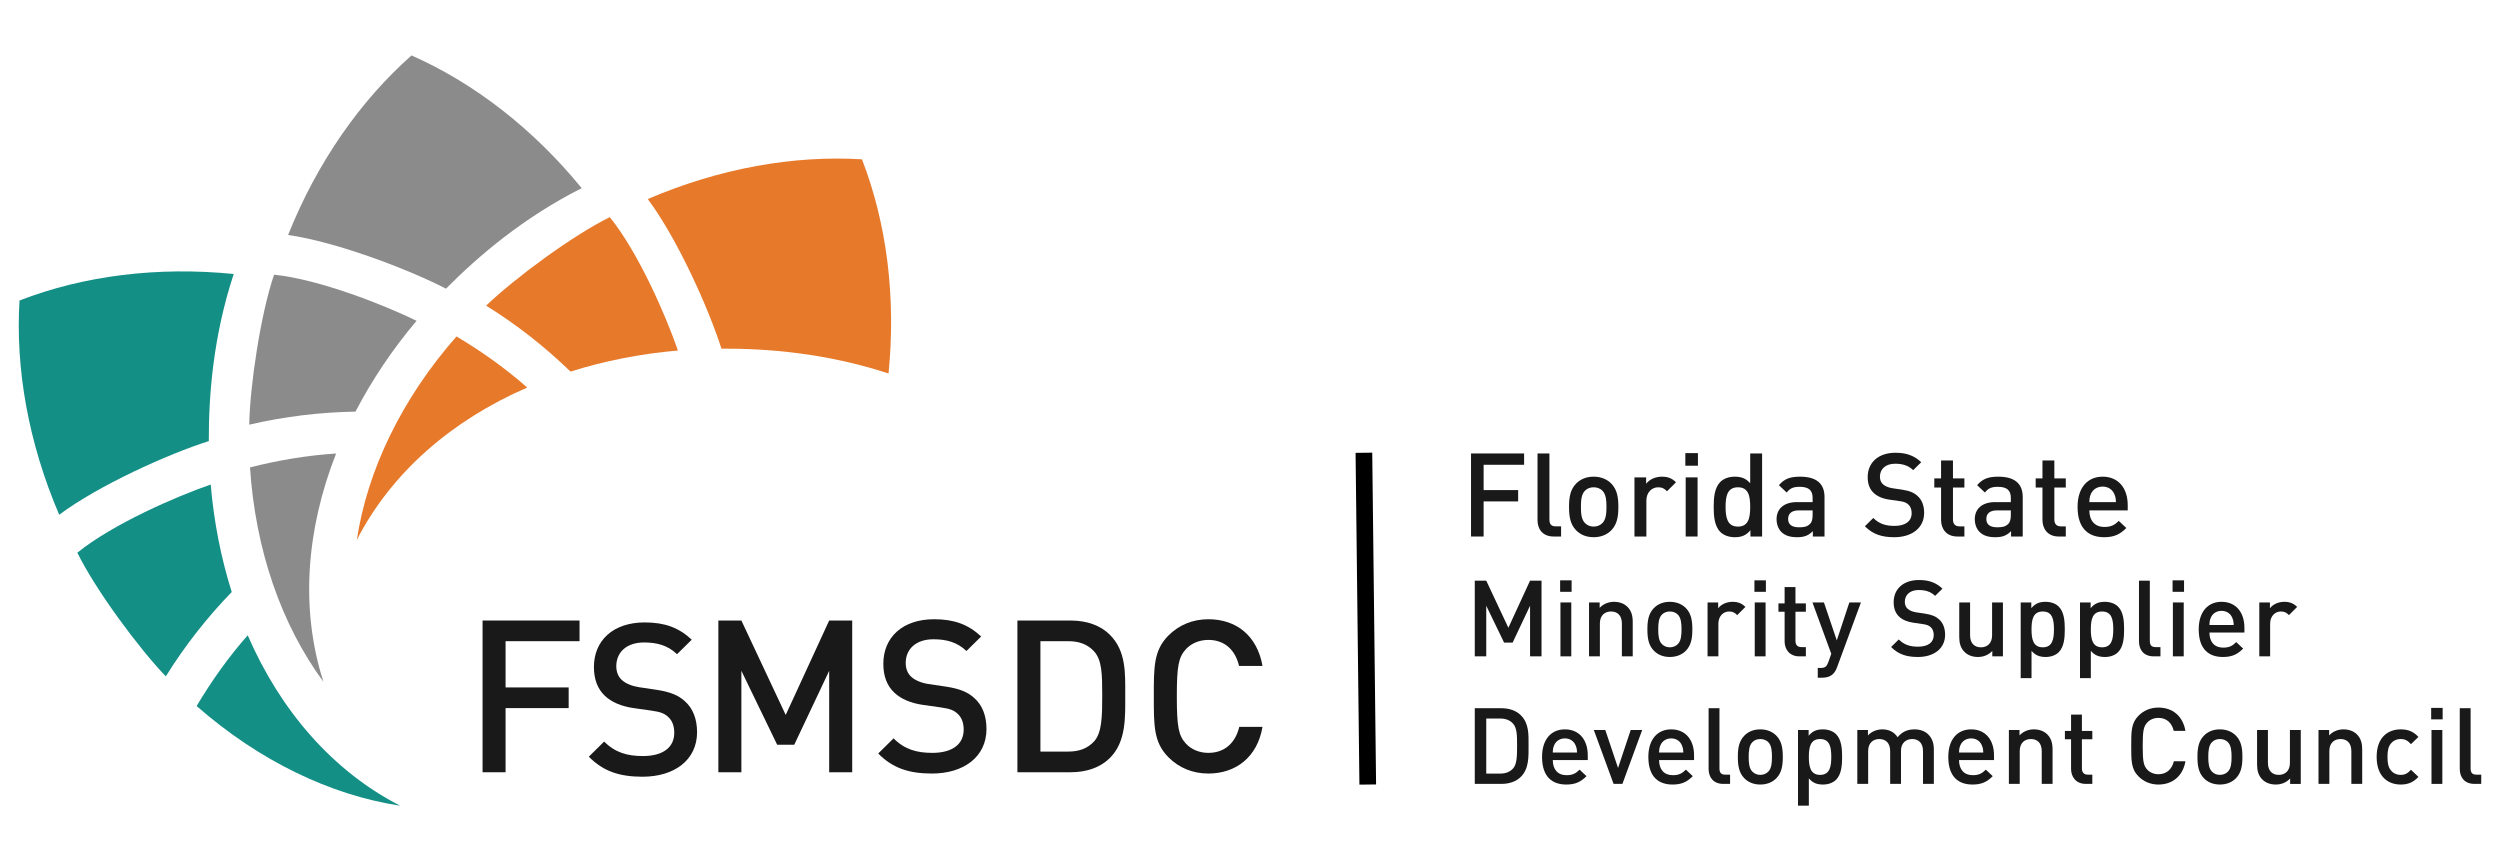 <?xml version="1.0" encoding="UTF-8"?>
<!DOCTYPE svg PUBLIC "-//W3C//DTD SVG 1.1//EN" "http://www.w3.org/Graphics/SVG/1.1/DTD/svg11.dtd">
<svg version="1.1" xmlns="http://www.w3.org/2000/svg" xmlns:xlink="http://www.w3.org/1999/xlink" x="0" y="0" viewBox="0, 0, 450, 155">
  <g id="Layer_1">
    <path d="M72.019,145.025 C59.456,143.118 46.617,136.928 35.394,127.086 C38.146,122.452 41.219,118.174 44.587,114.354 C50.503,127.99 59.958,138.844 72.019,145.025" fill="#138F86"/>
    <path d="M37.586,79.394 C30.216,81.739 17.753,87.353 10.657,92.655 C5.091,79.659 2.767,66.353 3.513,54.087 C15.131,49.596 28.38,47.956 42.068,49.318 C38.374,60.545 37.555,71.133 37.586,79.394" fill="#138F86"/>
    <path d="M37.929,87.214 C38.506,93.989 39.795,100.47 41.713,106.56 C37.358,111.054 33.35,116.107 29.845,121.747 C24.984,116.683 17.234,106.228 13.922,99.487 C20.264,94.331 31.763,89.345 37.929,87.214" fill="#138F86"/>
    <path d="M58.219,122.723 C50.679,112.487 45.972,99.033 45.002,84.132 C50.228,82.809 55.427,81.952 60.502,81.631 C55.057,95.461 54.055,109.822 58.219,122.723" fill="#8A8B8A"/>
    <path d="M80.276,51.962 C73.408,48.421 60.624,43.568 51.857,42.292 C57.104,29.176 64.88,18.117 74.073,9.974 C85.457,15.011 95.998,23.224 104.705,33.865 C94.157,39.194 86.09,46.1 80.276,51.962" fill="#8A8B8A"/>
    <path d="M74.98,57.743 C70.605,62.93 66.936,68.43 63.988,74.092 C57.729,74.202 51.322,74.933 44.859,76.441 C44.994,69.429 46.904,56.552 49.333,49.443 C57.468,50.276 69.121,54.878 74.98,57.743" fill="#8A8B8A"/>
    <path d="M64.224,97.191 C66.131,84.622 72.314,71.781 82.166,60.561 C86.797,63.313 91.076,66.384 94.9,69.757 C81.261,75.673 70.405,85.13 64.224,97.191" fill="#E7792B"/>
    <path d="M129.859,62.755 C127.507,55.387 121.893,42.92 116.6,35.828 C129.583,30.259 142.899,27.932 155.156,28.677 C159.648,40.289 161.296,53.548 159.936,67.231 C148.706,63.541 138.123,62.721 129.859,62.755" fill="#E7792B"/>
    <path d="M122.029,63.095 C115.259,63.672 108.778,64.965 102.691,66.887 C98.196,62.526 93.142,58.514 87.503,55.017 C92.566,50.149 103.015,42.402 109.764,39.089 C114.919,45.438 119.901,56.929 122.029,63.095" fill="#E7792B"/>
    <path d="M115.653,139.811 C111.548,139.811 108.594,138.852 105.986,136.204 L108.748,133.48 C110.742,135.477 112.929,136.089 115.73,136.089 C119.297,136.089 121.367,134.555 121.367,131.908 C121.367,130.719 121.023,129.723 120.295,129.07 C119.604,128.417 118.912,128.148 117.302,127.918 L114.079,127.459 C111.855,127.152 110.091,126.384 108.902,125.271 C107.558,124.006 106.906,122.28 106.906,120.054 C106.906,115.299 110.359,112.036 116.035,112.036 C119.641,112.036 122.174,112.959 124.513,115.145 L121.867,117.754 C120.179,116.143 118.222,115.643 115.922,115.643 C112.699,115.643 110.933,117.484 110.933,119.902 C110.933,120.898 111.241,121.782 111.97,122.434 C112.66,123.047 113.773,123.507 115.039,123.699 L118.146,124.16 C120.678,124.543 122.096,125.157 123.248,126.193 C124.743,127.495 125.472,129.452 125.472,131.792 C125.472,136.818 121.367,139.811 115.653,139.811" fill="#1A1919"/>
    <path d="M91.004,115.414 L91.004,123.738 L102.359,123.738 L102.359,127.459 L91.004,127.459 L91.004,139.006 L86.861,139.006 L86.861,111.694 L104.316,111.694 L104.316,115.414 L91.004,115.414" fill="#1A1919"/>
    <path d="M149.253,139.005 L149.253,120.745 L142.962,134.058 L139.893,134.058 L133.448,120.745 L133.448,139.005 L129.305,139.005 L129.305,111.694 L133.448,111.694 L141.427,128.687 L149.253,111.694 L153.397,111.694 L153.397,139.005 L149.253,139.005" fill="#1A1919"/>
    <path d="M167.747,139.237 C163.643,139.237 160.688,138.278 158.08,135.631 L160.842,132.906 C162.837,134.903 165.024,135.516 167.824,135.516 C171.391,135.516 173.463,133.981 173.463,131.334 C173.463,130.145 173.117,129.149 172.389,128.496 C171.698,127.844 171.008,127.574 169.397,127.344 L166.174,126.885 C163.949,126.578 162.186,125.811 160.996,124.697 C159.652,123.432 159,121.705 159,119.481 C159,114.725 162.453,111.463 168.131,111.463 C171.736,111.463 174.268,112.385 176.608,114.57 L173.961,117.18 C172.274,115.569 170.316,115.069 168.016,115.069 C164.793,115.069 163.028,116.91 163.028,119.328 C163.028,120.324 163.336,121.207 164.065,121.86 C164.755,122.473 165.867,122.934 167.133,123.125 L170.24,123.586 C172.772,123.969 174.191,124.582 175.342,125.619 C176.838,126.922 177.567,128.879 177.567,131.219 C177.567,136.244 173.463,139.237 167.747,139.237" fill="#1A1919"/>
    <path d="M196.942,117.255 C195.791,115.989 194.257,115.413 192.301,115.413 L187.275,115.413 L187.275,135.284 L192.301,135.284 C194.257,135.284 195.791,134.708 196.942,133.443 C198.361,131.87 198.4,128.917 198.4,125.157 C198.4,121.398 198.361,118.827 196.942,117.255 M199.781,136.435 C198.055,138.161 195.562,139.005 192.723,139.005 L183.133,139.005 L183.133,111.694 L192.723,111.694 C195.562,111.694 198.055,112.536 199.781,114.263 C202.734,117.216 202.543,121.206 202.543,125.157 C202.543,129.109 202.734,133.482 199.781,136.435" fill="#1A1919"/>
    <path d="M217.507,139.237 C214.668,139.237 212.213,138.201 210.333,136.32 C207.649,133.637 207.687,130.606 207.687,125.35 C207.687,120.094 207.649,117.065 210.333,114.379 C212.213,112.5 214.668,111.463 217.507,111.463 C222.532,111.463 226.291,114.418 227.25,119.865 L223.03,119.865 C222.379,117.102 220.537,115.184 217.507,115.184 C215.895,115.184 214.438,115.799 213.479,116.834 C212.137,118.291 211.829,119.865 211.829,125.35 C211.829,130.836 212.137,132.408 213.479,133.865 C214.438,134.903 215.895,135.516 217.507,135.516 C220.537,135.516 222.417,133.598 223.068,130.836 L227.25,130.836 C226.33,136.283 222.455,139.237 217.507,139.237" fill="#1A1919"/>
    <path d="M275.409,118.143 L275.409,109.035 L272.271,115.674 L270.74,115.674 L267.526,109.035 L267.526,118.143 L265.459,118.143 L265.459,104.52 L267.526,104.52 L271.506,112.996 L275.409,104.52 L277.475,104.52 L277.475,118.143 L275.409,118.143" fill="#1A1919"/>
    <path d="M280.88,108.441 L282.832,108.441 L282.832,118.143 L280.88,118.143 z M280.823,104.461 L282.889,104.461 L282.889,106.527 L280.823,106.527 z" fill="#1A1919"/>
    <path d="M291.939,118.143 L291.939,112.231 C291.939,110.719 291.078,110.068 289.987,110.068 C288.897,110.068 287.978,110.738 287.978,112.231 L287.978,118.143 L286.026,118.143 L286.026,108.441 L287.94,108.441 L287.94,109.418 C288.609,108.691 289.547,108.326 290.523,108.326 C291.518,108.326 292.341,108.652 292.915,109.207 C293.661,109.934 293.891,110.854 293.891,111.943 L293.891,118.143 L291.939,118.143" fill="#1A1919"/>
    <path d="M302.003,110.623 C301.64,110.26 301.142,110.068 300.567,110.068 C299.994,110.068 299.516,110.26 299.151,110.623 C298.559,111.217 298.482,112.231 298.482,113.283 C298.482,114.336 298.559,115.35 299.151,115.943 C299.516,116.307 299.994,116.518 300.567,116.518 C301.142,116.518 301.64,116.307 302.003,115.943 C302.596,115.35 302.672,114.336 302.672,113.283 C302.672,112.231 302.596,111.217 302.003,110.623 M303.477,117.109 C302.844,117.76 301.888,118.258 300.567,118.258 C299.248,118.258 298.31,117.76 297.679,117.109 C296.759,116.152 296.53,114.928 296.53,113.283 C296.53,111.656 296.759,110.432 297.679,109.475 C298.31,108.824 299.248,108.326 300.567,108.326 C301.888,108.326 302.844,108.824 303.477,109.475 C304.395,110.432 304.624,111.656 304.624,113.283 C304.624,114.928 304.395,116.152 303.477,117.109" fill="#1A1919"/>
    <path d="M312.697,110.719 C312.257,110.279 311.913,110.068 311.243,110.068 C310.191,110.068 309.31,110.91 309.31,112.25 L309.31,118.143 L307.359,118.143 L307.359,108.441 L309.273,108.441 L309.273,109.494 C309.771,108.805 310.765,108.326 311.856,108.326 C312.794,108.326 313.502,108.576 314.171,109.246 L312.697,110.719" fill="#1A1919"/>
    <path d="M315.854,108.441 L317.805,108.441 L317.805,118.143 L315.854,118.143 z M315.796,104.461 L317.862,104.461 L317.862,106.527 L315.796,106.527 z" fill="#1A1919"/>
    <path d="M323.89,118.144 C322.072,118.144 321.23,116.842 321.23,115.445 L321.23,110.108 L320.119,110.108 L320.119,108.613 L321.23,108.613 L321.23,105.668 L323.182,105.668 L323.182,108.613 L325.057,108.613 L325.057,110.108 L323.182,110.108 L323.182,115.351 C323.182,116.057 323.525,116.479 324.252,116.479 L325.057,116.479 L325.057,118.144 L323.89,118.144" fill="#1A1919"/>
    <path d="M330.682,120.077 C330.49,120.612 330.26,120.995 329.973,121.282 C329.438,121.817 328.73,121.989 327.983,121.989 L327.198,121.989 L327.198,120.23 L327.696,120.23 C328.52,120.23 328.807,119.982 329.093,119.196 L329.629,117.685 L326.242,108.442 L328.309,108.442 L330.623,115.275 L332.882,108.442 L334.967,108.442 L330.682,120.077" fill="#1A1919"/>
    <path d="M345.222,118.258 C343.174,118.258 341.7,117.779 340.4,116.459 L341.777,115.102 C342.773,116.096 343.863,116.402 345.26,116.402 C347.039,116.402 348.072,115.637 348.072,114.316 C348.072,113.723 347.9,113.225 347.537,112.9 C347.192,112.574 346.848,112.441 346.045,112.326 L344.438,112.096 C343.326,111.943 342.447,111.561 341.854,111.006 C341.184,110.375 340.859,109.514 340.859,108.404 C340.859,106.031 342.581,104.404 345.413,104.404 C347.211,104.404 348.475,104.863 349.642,105.955 L348.321,107.256 C347.48,106.451 346.504,106.203 345.356,106.203 C343.748,106.203 342.867,107.121 342.867,108.326 C342.867,108.824 343.022,109.264 343.385,109.59 C343.729,109.897 344.285,110.125 344.916,110.221 L346.465,110.451 C347.729,110.643 348.436,110.949 349.01,111.465 C349.756,112.115 350.12,113.092 350.12,114.258 C350.12,116.766 348.072,118.258 345.222,118.258" fill="#1A1919"/>
    <path d="M358.615,118.144 L358.615,117.168 C357.945,117.896 357.008,118.258 356.031,118.258 C355.036,118.258 354.213,117.932 353.64,117.377 C352.894,116.65 352.664,115.733 352.664,114.641 L352.664,108.441 L354.615,108.441 L354.615,114.354 C354.615,115.866 355.477,116.519 356.567,116.519 C357.658,116.519 358.576,115.848 358.576,114.354 L358.576,108.441 L360.527,108.441 L360.527,118.144 L358.615,118.144" fill="#1A1919"/>
    <path d="M367.702,110.068 C365.941,110.068 365.674,111.561 365.674,113.283 C365.674,115.004 365.941,116.518 367.702,116.518 C369.463,116.518 369.711,115.004 369.711,113.283 C369.711,111.561 369.463,110.068 367.702,110.068 M370.572,117.397 C370.037,117.932 369.195,118.258 368.219,118.258 C367.186,118.258 366.382,117.99 365.674,117.149 L365.674,122.066 L363.724,122.066 L363.724,108.441 L365.636,108.441 L365.636,109.475 C366.363,108.596 367.148,108.326 368.199,108.326 C369.176,108.326 370.037,108.652 370.572,109.188 C371.549,110.164 371.663,111.809 371.663,113.283 C371.663,114.756 371.549,116.422 370.572,117.397" fill="#1A1919"/>
    <path d="M378.378,110.068 C376.617,110.068 376.35,111.561 376.35,113.283 C376.35,115.004 376.617,116.518 378.378,116.518 C380.139,116.518 380.387,115.004 380.387,113.283 C380.387,111.561 380.139,110.068 378.378,110.068 M381.248,117.397 C380.713,117.932 379.871,118.258 378.895,118.258 C377.861,118.258 377.058,117.99 376.35,117.149 L376.35,122.066 L374.399,122.066 L374.399,108.441 L376.312,108.441 L376.312,109.475 C377.039,108.596 377.823,108.326 378.875,108.326 C379.852,108.326 380.713,108.652 381.248,109.188 C382.225,110.164 382.339,111.809 382.339,113.283 C382.339,114.756 382.225,116.422 381.248,117.397" fill="#1A1919"/>
    <path d="M387.676,118.143 C385.82,118.143 385.017,116.899 385.017,115.465 L385.017,104.52 L386.969,104.52 L386.969,115.35 C386.969,116.096 387.236,116.479 388.02,116.479 L388.882,116.479 L388.882,118.143 L387.676,118.143" fill="#1A1919"/>
    <path d="M391.119,108.441 L393.071,108.441 L393.071,118.143 L391.119,118.143 z M391.063,104.461 L393.128,104.461 L393.128,106.527 L391.063,106.527 z" fill="#1A1919"/>
    <path d="M401.796,111.178 C401.49,110.451 400.801,109.953 399.883,109.953 C398.964,109.953 398.256,110.451 397.95,111.178 C397.759,111.619 397.721,111.904 397.701,112.498 L402.065,112.498 C402.045,111.904 401.987,111.619 401.796,111.178 M397.701,113.858 C397.701,115.522 398.581,116.574 400.17,116.574 C401.261,116.574 401.834,116.268 402.524,115.578 L403.767,116.746 C402.772,117.742 401.834,118.258 400.132,118.258 C397.701,118.258 395.769,116.977 395.769,113.283 C395.769,110.145 397.395,108.326 399.883,108.326 C402.484,108.326 403.996,110.242 403.996,112.996 L403.996,113.858 L397.701,113.858" fill="#1A1919"/>
    <path d="M412.013,110.719 C411.572,110.279 411.228,110.068 410.559,110.068 C409.506,110.068 408.626,110.91 408.626,112.25 L408.626,118.143 L406.674,118.143 L406.674,108.441 L408.587,108.441 L408.587,109.494 C409.085,108.805 410.08,108.326 411.171,108.326 C412.108,108.326 412.816,108.576 413.485,109.246 L412.013,110.719" fill="#1A1919"/>
    <path d="M272.348,130.252 C271.774,129.621 271.009,129.334 270.033,129.334 L267.526,129.334 L267.526,139.246 L270.033,139.246 C271.009,139.246 271.774,138.959 272.348,138.328 C273.056,137.543 273.075,136.07 273.075,134.195 C273.075,132.318 273.056,131.037 272.348,130.252 M273.764,139.82 C272.903,140.682 271.659,141.102 270.243,141.102 L265.459,141.102 L265.459,127.479 L270.243,127.479 C271.659,127.479 272.903,127.899 273.764,128.76 C275.237,130.234 275.141,132.223 275.141,134.195 C275.141,136.166 275.237,138.346 273.764,139.82" fill="#1A1919"/>
    <path d="M283.597,134.137 C283.291,133.41 282.602,132.912 281.684,132.912 C280.765,132.912 280.057,133.41 279.751,134.137 C279.56,134.578 279.521,134.863 279.502,135.457 L283.865,135.457 C283.846,134.863 283.788,134.578 283.597,134.137 M279.502,136.816 C279.502,138.481 280.383,139.533 281.971,139.533 C283.061,139.533 283.636,139.227 284.324,138.537 L285.568,139.705 C284.573,140.701 283.636,141.217 281.932,141.217 C279.502,141.217 277.57,139.936 277.57,136.242 C277.57,133.104 279.196,131.285 281.684,131.285 C284.286,131.285 285.798,133.201 285.798,135.955 L285.798,136.816 L279.502,136.816" fill="#1A1919"/>
    <path d="M292.034,141.102 L290.446,141.102 L286.887,131.4 L288.953,131.4 L291.249,138.233 L293.527,131.4 L295.593,131.4 L292.034,141.102" fill="#1A1919"/>
    <path d="M302.73,134.137 C302.423,133.41 301.734,132.912 300.816,132.912 C299.898,132.912 299.19,133.41 298.883,134.137 C298.692,134.578 298.653,134.863 298.634,135.457 L302.998,135.457 C302.979,134.863 302.92,134.578 302.73,134.137 M298.634,136.816 C298.634,138.481 299.516,139.533 301.104,139.533 C302.193,139.533 302.769,139.227 303.458,138.537 L304.701,139.705 C303.706,140.701 302.769,141.217 301.065,141.217 C298.634,141.217 296.703,139.936 296.703,136.242 C296.703,133.104 298.329,131.285 300.816,131.285 C303.419,131.285 304.931,133.201 304.931,135.955 L304.931,136.816 L298.634,136.816" fill="#1A1919"/>
    <path d="M310.21,141.102 C308.354,141.102 307.55,139.858 307.55,138.424 L307.55,127.479 L309.502,127.479 L309.502,138.309 C309.502,139.055 309.77,139.438 310.554,139.438 L311.415,139.438 L311.415,141.102 L310.21,141.102" fill="#1A1919"/>
    <path d="M318.284,133.582 C317.922,133.219 317.424,133.027 316.85,133.027 C316.275,133.027 315.797,133.219 315.434,133.582 C314.84,134.176 314.764,135.19 314.764,136.242 C314.764,137.296 314.84,138.309 315.434,138.902 C315.797,139.266 316.275,139.477 316.85,139.477 C317.424,139.477 317.922,139.266 318.284,138.902 C318.877,138.309 318.954,137.296 318.954,136.242 C318.954,135.19 318.877,134.176 318.284,133.582 M319.758,140.068 C319.126,140.719 318.169,141.217 316.85,141.217 C315.529,141.217 314.592,140.719 313.96,140.068 C313.041,139.111 312.812,137.887 312.812,136.242 C312.812,134.615 313.041,133.391 313.96,132.434 C314.592,131.783 315.529,131.285 316.85,131.285 C318.169,131.285 319.126,131.783 319.758,132.434 C320.676,133.391 320.906,134.615 320.906,136.242 C320.906,137.887 320.676,139.111 319.758,140.068" fill="#1A1919"/>
    <path d="M327.621,133.027 C325.859,133.027 325.592,134.521 325.592,136.243 C325.592,137.964 325.859,139.478 327.621,139.478 C329.381,139.478 329.63,137.964 329.63,136.243 C329.63,134.521 329.381,133.027 327.621,133.027 M330.49,140.357 C329.955,140.891 329.113,141.217 328.137,141.217 C327.105,141.217 326.3,140.95 325.592,140.109 L325.592,145.025 L323.641,145.025 L323.641,131.4 L325.555,131.4 L325.555,132.435 C326.281,131.555 327.066,131.286 328.118,131.286 C329.094,131.286 329.955,131.611 330.49,132.148 C331.467,133.124 331.582,134.769 331.582,136.243 C331.582,137.715 331.467,139.382 330.49,140.357" fill="#1A1919"/>
    <path d="M346.141,141.102 L346.141,135.19 C346.141,133.678 345.28,133.027 344.19,133.027 C343.137,133.027 342.18,133.697 342.18,135.094 L342.18,141.102 L340.229,141.102 L340.229,135.19 C340.229,133.678 339.367,133.027 338.277,133.027 C337.186,133.027 336.268,133.697 336.268,135.19 L336.268,141.102 L334.316,141.102 L334.316,131.4 L336.23,131.4 L336.23,132.377 C336.88,131.668 337.837,131.285 338.813,131.285 C340.018,131.285 340.954,131.764 341.568,132.701 C342.353,131.746 343.327,131.285 344.61,131.285 C345.606,131.285 346.485,131.611 347.06,132.166 C347.806,132.893 348.093,133.813 348.093,134.902 L348.093,141.102 L346.141,141.102" fill="#1A1919"/>
    <path d="M356.721,134.137 C356.414,133.41 355.727,132.912 354.808,132.912 C353.889,132.912 353.182,133.41 352.875,134.137 C352.684,134.578 352.645,134.863 352.626,135.457 L356.988,135.457 C356.97,134.863 356.912,134.578 356.721,134.137 M352.626,136.816 C352.626,138.481 353.506,139.533 355.094,139.533 C356.186,139.533 356.76,139.227 357.448,138.537 L358.691,139.705 C357.697,140.701 356.76,141.217 355.057,141.217 C352.626,141.217 350.693,139.936 350.693,136.242 C350.693,133.104 352.32,131.285 354.808,131.285 C357.41,131.285 358.922,133.201 358.922,135.955 L358.922,136.816 L352.626,136.816" fill="#1A1919"/>
    <path d="M367.512,141.102 L367.512,135.19 C367.512,133.678 366.65,133.027 365.56,133.027 C364.469,133.027 363.551,133.697 363.551,135.19 L363.551,141.102 L361.599,141.102 L361.599,131.4 L363.512,131.4 L363.512,132.377 C364.182,131.65 365.119,131.285 366.096,131.285 C367.09,131.285 367.913,131.611 368.487,132.166 C369.233,132.893 369.463,133.813 369.463,134.902 L369.463,141.102 L367.512,141.102" fill="#1A1919"/>
    <path d="M375.451,141.102 C373.633,141.102 372.791,139.801 372.791,138.404 L372.791,133.066 L371.682,133.066 L371.682,131.572 L372.791,131.572 L372.791,128.627 L374.743,128.627 L374.743,131.572 L376.618,131.572 L376.618,133.066 L374.743,133.066 L374.743,138.309 C374.743,139.016 375.088,139.438 375.815,139.438 L376.618,139.438 L376.618,141.102 L375.451,141.102" fill="#1A1919"/>
    <path d="M388.52,141.217 C387.104,141.217 385.879,140.701 384.941,139.762 C383.602,138.424 383.621,136.912 383.621,134.292 C383.621,131.669 383.602,130.156 384.941,128.818 C385.879,127.882 387.104,127.363 388.52,127.363 C391.025,127.363 392.9,128.837 393.379,131.555 L391.274,131.555 C390.949,130.176 390.03,129.219 388.52,129.219 C387.715,129.219 386.988,129.525 386.51,130.044 C385.84,130.77 385.688,131.555 385.688,134.292 C385.688,137.027 385.84,137.811 386.51,138.537 C386.988,139.055 387.715,139.361 388.52,139.361 C390.03,139.361 390.969,138.404 391.293,137.027 L393.379,137.027 C392.92,139.744 390.987,141.217 388.52,141.217" fill="#1A1919"/>
    <path d="M401.013,133.582 C400.649,133.219 400.151,133.027 399.576,133.027 C399.003,133.027 398.524,133.219 398.16,133.582 C397.568,134.176 397.491,135.19 397.491,136.242 C397.491,137.296 397.568,138.309 398.16,138.902 C398.524,139.266 399.003,139.477 399.576,139.477 C400.151,139.477 400.649,139.266 401.013,138.902 C401.606,138.309 401.682,137.296 401.682,136.242 C401.682,135.19 401.606,134.176 401.013,133.582 M402.485,140.068 C401.855,140.719 400.898,141.217 399.576,141.217 C398.257,141.217 397.319,140.719 396.688,140.068 C395.77,139.111 395.54,137.887 395.54,136.242 C395.54,134.615 395.77,133.391 396.688,132.434 C397.319,131.783 398.257,131.285 399.576,131.285 C400.898,131.285 401.855,131.783 402.485,132.434 C403.404,133.391 403.634,134.615 403.634,136.242 C403.634,137.887 403.404,139.111 402.485,140.068" fill="#1A1919"/>
    <path d="M412.224,141.103 L412.224,140.128 C411.554,140.855 410.616,141.217 409.641,141.217 C408.645,141.217 407.822,140.892 407.248,140.337 C406.502,139.61 406.273,138.692 406.273,137.601 L406.273,131.401 L408.225,131.401 L408.225,137.314 C408.225,138.825 409.085,139.478 410.176,139.478 C411.267,139.478 412.186,138.808 412.186,137.314 L412.186,131.401 L414.137,131.401 L414.137,141.103 L412.224,141.103" fill="#1A1919"/>
    <path d="M423.244,141.102 L423.244,135.19 C423.244,133.678 422.383,133.027 421.292,133.027 C420.201,133.027 419.283,133.697 419.283,135.19 L419.283,141.102 L417.331,141.102 L417.331,131.4 L419.244,131.4 L419.244,132.377 C419.914,131.65 420.852,131.285 421.828,131.285 C422.822,131.285 423.645,131.611 424.22,132.166 C424.966,132.893 425.195,133.813 425.195,134.902 L425.195,141.102 L423.244,141.102" fill="#1A1919"/>
    <path d="M432.121,141.217 C429.94,141.217 427.797,139.878 427.797,136.242 C427.797,132.606 429.94,131.285 432.121,131.285 C433.46,131.285 434.399,131.669 435.316,132.645 L433.976,133.945 C433.364,133.275 432.887,133.027 432.121,133.027 C431.375,133.027 430.743,133.334 430.322,133.889 C429.901,134.424 429.748,135.113 429.748,136.242 C429.748,137.371 429.901,138.078 430.322,138.613 C430.743,139.171 431.375,139.477 432.121,139.477 C432.887,139.477 433.364,139.227 433.976,138.557 L435.316,139.84 C434.399,140.815 433.46,141.217 432.121,141.217" fill="#1A1919"/>
    <path d="M437.669,131.4 L439.621,131.4 L439.621,141.102 L437.669,141.102 z M437.611,127.42 L439.677,127.42 L439.677,129.486 L437.611,129.486 z" fill="#1A1919"/>
    <path d="M445.418,141.102 C443.562,141.102 442.758,139.858 442.758,138.424 L442.758,127.479 L444.71,127.479 L444.71,138.309 C444.71,139.055 444.978,139.438 445.763,139.438 L446.623,139.438 L446.623,141.102 L445.418,141.102" fill="#1A1919"/>
    <path d="M267.052,83.66 L267.052,88.216 L273.267,88.216 L273.267,90.253 L267.052,90.253 L267.052,96.573 L264.784,96.573 L264.784,81.623 L274.337,81.623 L274.337,83.66 L267.052,83.66" fill="#1A1919"/>
    <path d="M279.673,96.573 C277.636,96.573 276.754,95.207 276.754,93.633 L276.754,81.623 L278.896,81.623 L278.896,93.507 C278.896,94.326 279.19,94.745 280.05,94.745 L280.995,94.745 L280.995,96.573 L279.673,96.573" fill="#1A1919"/>
    <path d="M288.429,88.32 C288.03,87.922 287.484,87.712 286.855,87.712 C286.225,87.712 285.7,87.922 285.301,88.32 C284.649,88.972 284.565,90.084 284.565,91.239 C284.565,92.394 284.649,93.507 285.301,94.157 C285.7,94.557 286.225,94.787 286.855,94.787 C287.484,94.787 288.03,94.557 288.429,94.157 C289.08,93.507 289.164,92.394 289.164,91.239 C289.164,90.084 289.08,88.972 288.429,88.32 z M290.046,95.439 C289.353,96.152 288.304,96.698 286.855,96.698 C285.405,96.698 284.377,96.152 283.685,95.439 C282.677,94.389 282.425,93.045 282.425,91.239 C282.425,89.454 282.677,88.11 283.685,87.061 C284.377,86.347 285.405,85.801 286.855,85.801 C288.304,85.801 289.353,86.347 290.046,87.061 C291.054,88.11 291.306,89.454 291.306,91.239 C291.306,93.045 291.054,94.389 290.046,95.439" fill="#1A1919"/>
    <path d="M300.063,88.426 C299.579,87.942 299.202,87.712 298.467,87.712 C297.312,87.712 296.347,88.636 296.347,90.106 L296.347,96.572 L294.204,96.572 L294.204,85.927 L296.304,85.927 L296.304,87.082 C296.851,86.326 297.942,85.801 299.139,85.801 C300.167,85.801 300.944,86.074 301.679,86.809 L300.063,88.426" fill="#1A1919"/>
    <path d="M303.423,85.928 L305.565,85.928 L305.565,96.573 L303.423,96.573 z M303.36,81.561 L305.628,81.561 L305.628,83.828 L303.36,83.828 z" fill="#1A1919"/>
    <path d="M312.831,87.712 C310.899,87.712 310.605,89.35 310.605,91.239 C310.605,93.129 310.899,94.787 312.831,94.787 C314.763,94.787 315.035,93.129 315.035,91.239 C315.035,89.35 314.763,87.712 312.831,87.712 z M315.077,96.572 L315.077,95.439 C314.279,96.404 313.419,96.698 312.264,96.698 C311.192,96.698 310.248,96.341 309.66,95.753 C308.589,94.683 308.464,92.856 308.464,91.239 C308.464,89.622 308.589,87.816 309.66,86.746 C310.248,86.158 311.172,85.801 312.243,85.801 C313.376,85.801 314.259,86.074 315.035,86.998 L315.035,81.623 L317.177,81.623 L317.177,96.572 L315.077,96.572" fill="#1A1919"/>
    <path d="M326.271,91.869 L323.773,91.869 C322.513,91.869 321.861,92.436 321.861,93.401 C321.861,94.367 322.47,94.913 323.814,94.913 C324.633,94.913 325.241,94.851 325.809,94.305 C326.124,93.989 326.271,93.485 326.271,92.73 L326.271,91.869 z M326.313,96.572 L326.313,95.606 C325.536,96.383 324.801,96.698 323.478,96.698 C322.155,96.698 321.273,96.383 320.622,95.732 C320.077,95.165 319.782,94.347 319.782,93.443 C319.782,91.659 321.022,90.378 323.457,90.378 L326.271,90.378 L326.271,89.622 C326.271,88.278 325.599,87.628 323.94,87.628 C322.765,87.628 322.197,87.9 321.609,88.656 L320.202,87.334 C321.21,86.158 322.261,85.801 324.024,85.801 C326.942,85.801 328.412,87.04 328.412,89.454 L328.412,96.572 L326.313,96.572" fill="#1A1919"/>
    <path d="M340.971,96.699 C338.724,96.699 337.107,96.174 335.68,94.726 L337.191,93.233 C338.283,94.326 339.48,94.661 341.013,94.661 C342.966,94.661 344.099,93.822 344.099,92.373 C344.099,91.722 343.91,91.176 343.511,90.819 C343.134,90.463 342.755,90.315 341.874,90.19 L340.11,89.938 C338.892,89.771 337.927,89.351 337.275,88.741 C336.54,88.049 336.184,87.104 336.184,85.885 C336.184,83.282 338.073,81.497 341.181,81.497 C343.154,81.497 344.54,82.002 345.821,83.198 L344.372,84.625 C343.448,83.743 342.378,83.471 341.118,83.471 C339.355,83.471 338.388,84.479 338.388,85.801 C338.388,86.347 338.556,86.83 338.955,87.188 C339.333,87.523 339.942,87.774 340.635,87.881 L342.335,88.132 C343.722,88.342 344.498,88.678 345.128,89.244 C345.946,89.958 346.346,91.03 346.346,92.311 C346.346,95.062 344.099,96.699 340.971,96.699" fill="#1A1919"/>
    <path d="M352.311,96.573 C350.315,96.573 349.392,95.146 349.392,93.612 L349.392,87.755 L348.175,87.755 L348.175,86.117 L349.392,86.117 L349.392,82.884 L351.534,82.884 L351.534,86.117 L353.591,86.117 L353.591,87.755 L351.534,87.755 L351.534,93.508 C351.534,94.284 351.911,94.746 352.71,94.746 L353.591,94.746 L353.591,96.573 L352.311,96.573" fill="#1A1919"/>
    <path d="M361.949,91.869 L359.45,91.869 C358.19,91.869 357.54,92.436 357.54,93.401 C357.54,94.367 358.149,94.913 359.493,94.913 C360.312,94.913 360.921,94.851 361.487,94.305 C361.802,93.989 361.949,93.485 361.949,92.73 L361.949,91.869 z M361.991,96.572 L361.991,95.606 C361.214,96.383 360.48,96.698 359.157,96.698 C357.834,96.698 356.952,96.383 356.302,95.732 C355.755,95.165 355.462,94.347 355.462,93.443 C355.462,91.659 356.7,90.378 359.136,90.378 L361.949,90.378 L361.949,89.622 C361.949,88.278 361.277,87.628 359.618,87.628 C358.442,87.628 357.876,87.9 357.288,88.656 L355.882,87.334 C356.89,86.158 357.939,85.801 359.702,85.801 C362.621,85.801 364.091,87.04 364.091,89.454 L364.091,96.572 L361.991,96.572" fill="#1A1919"/>
    <path d="M370.56,96.573 C368.565,96.573 367.642,95.146 367.642,93.612 L367.642,87.755 L366.423,87.755 L366.423,86.117 L367.642,86.117 L367.642,82.884 L369.782,82.884 L369.782,86.117 L371.841,86.117 L371.841,87.755 L369.782,87.755 L369.782,93.508 C369.782,94.284 370.161,94.746 370.958,94.746 L371.841,94.746 L371.841,96.573 L370.56,96.573" fill="#1A1919"/>
    <path d="M380.576,88.93 C380.24,88.132 379.484,87.586 378.477,87.586 C377.469,87.586 376.692,88.132 376.356,88.93 C376.146,89.412 376.105,89.728 376.083,90.378 L380.87,90.378 C380.849,89.728 380.786,89.412 380.576,88.93 z M376.083,91.869 C376.083,93.695 377.049,94.851 378.792,94.851 C379.988,94.851 380.618,94.515 381.374,93.759 L382.739,95.039 C381.648,96.131 380.618,96.698 378.749,96.698 C376.083,96.698 373.962,95.291 373.962,91.239 C373.962,87.796 375.747,85.801 378.477,85.801 C381.332,85.801 382.991,87.9 382.991,90.924 L382.991,91.869 L376.083,91.869" fill="#1A1919"/>
    <path d="M245.504,81.497 L246.195,141.217" fill-opacity="0" stroke="#000000" stroke-width="3"/>
  </g>
</svg>
